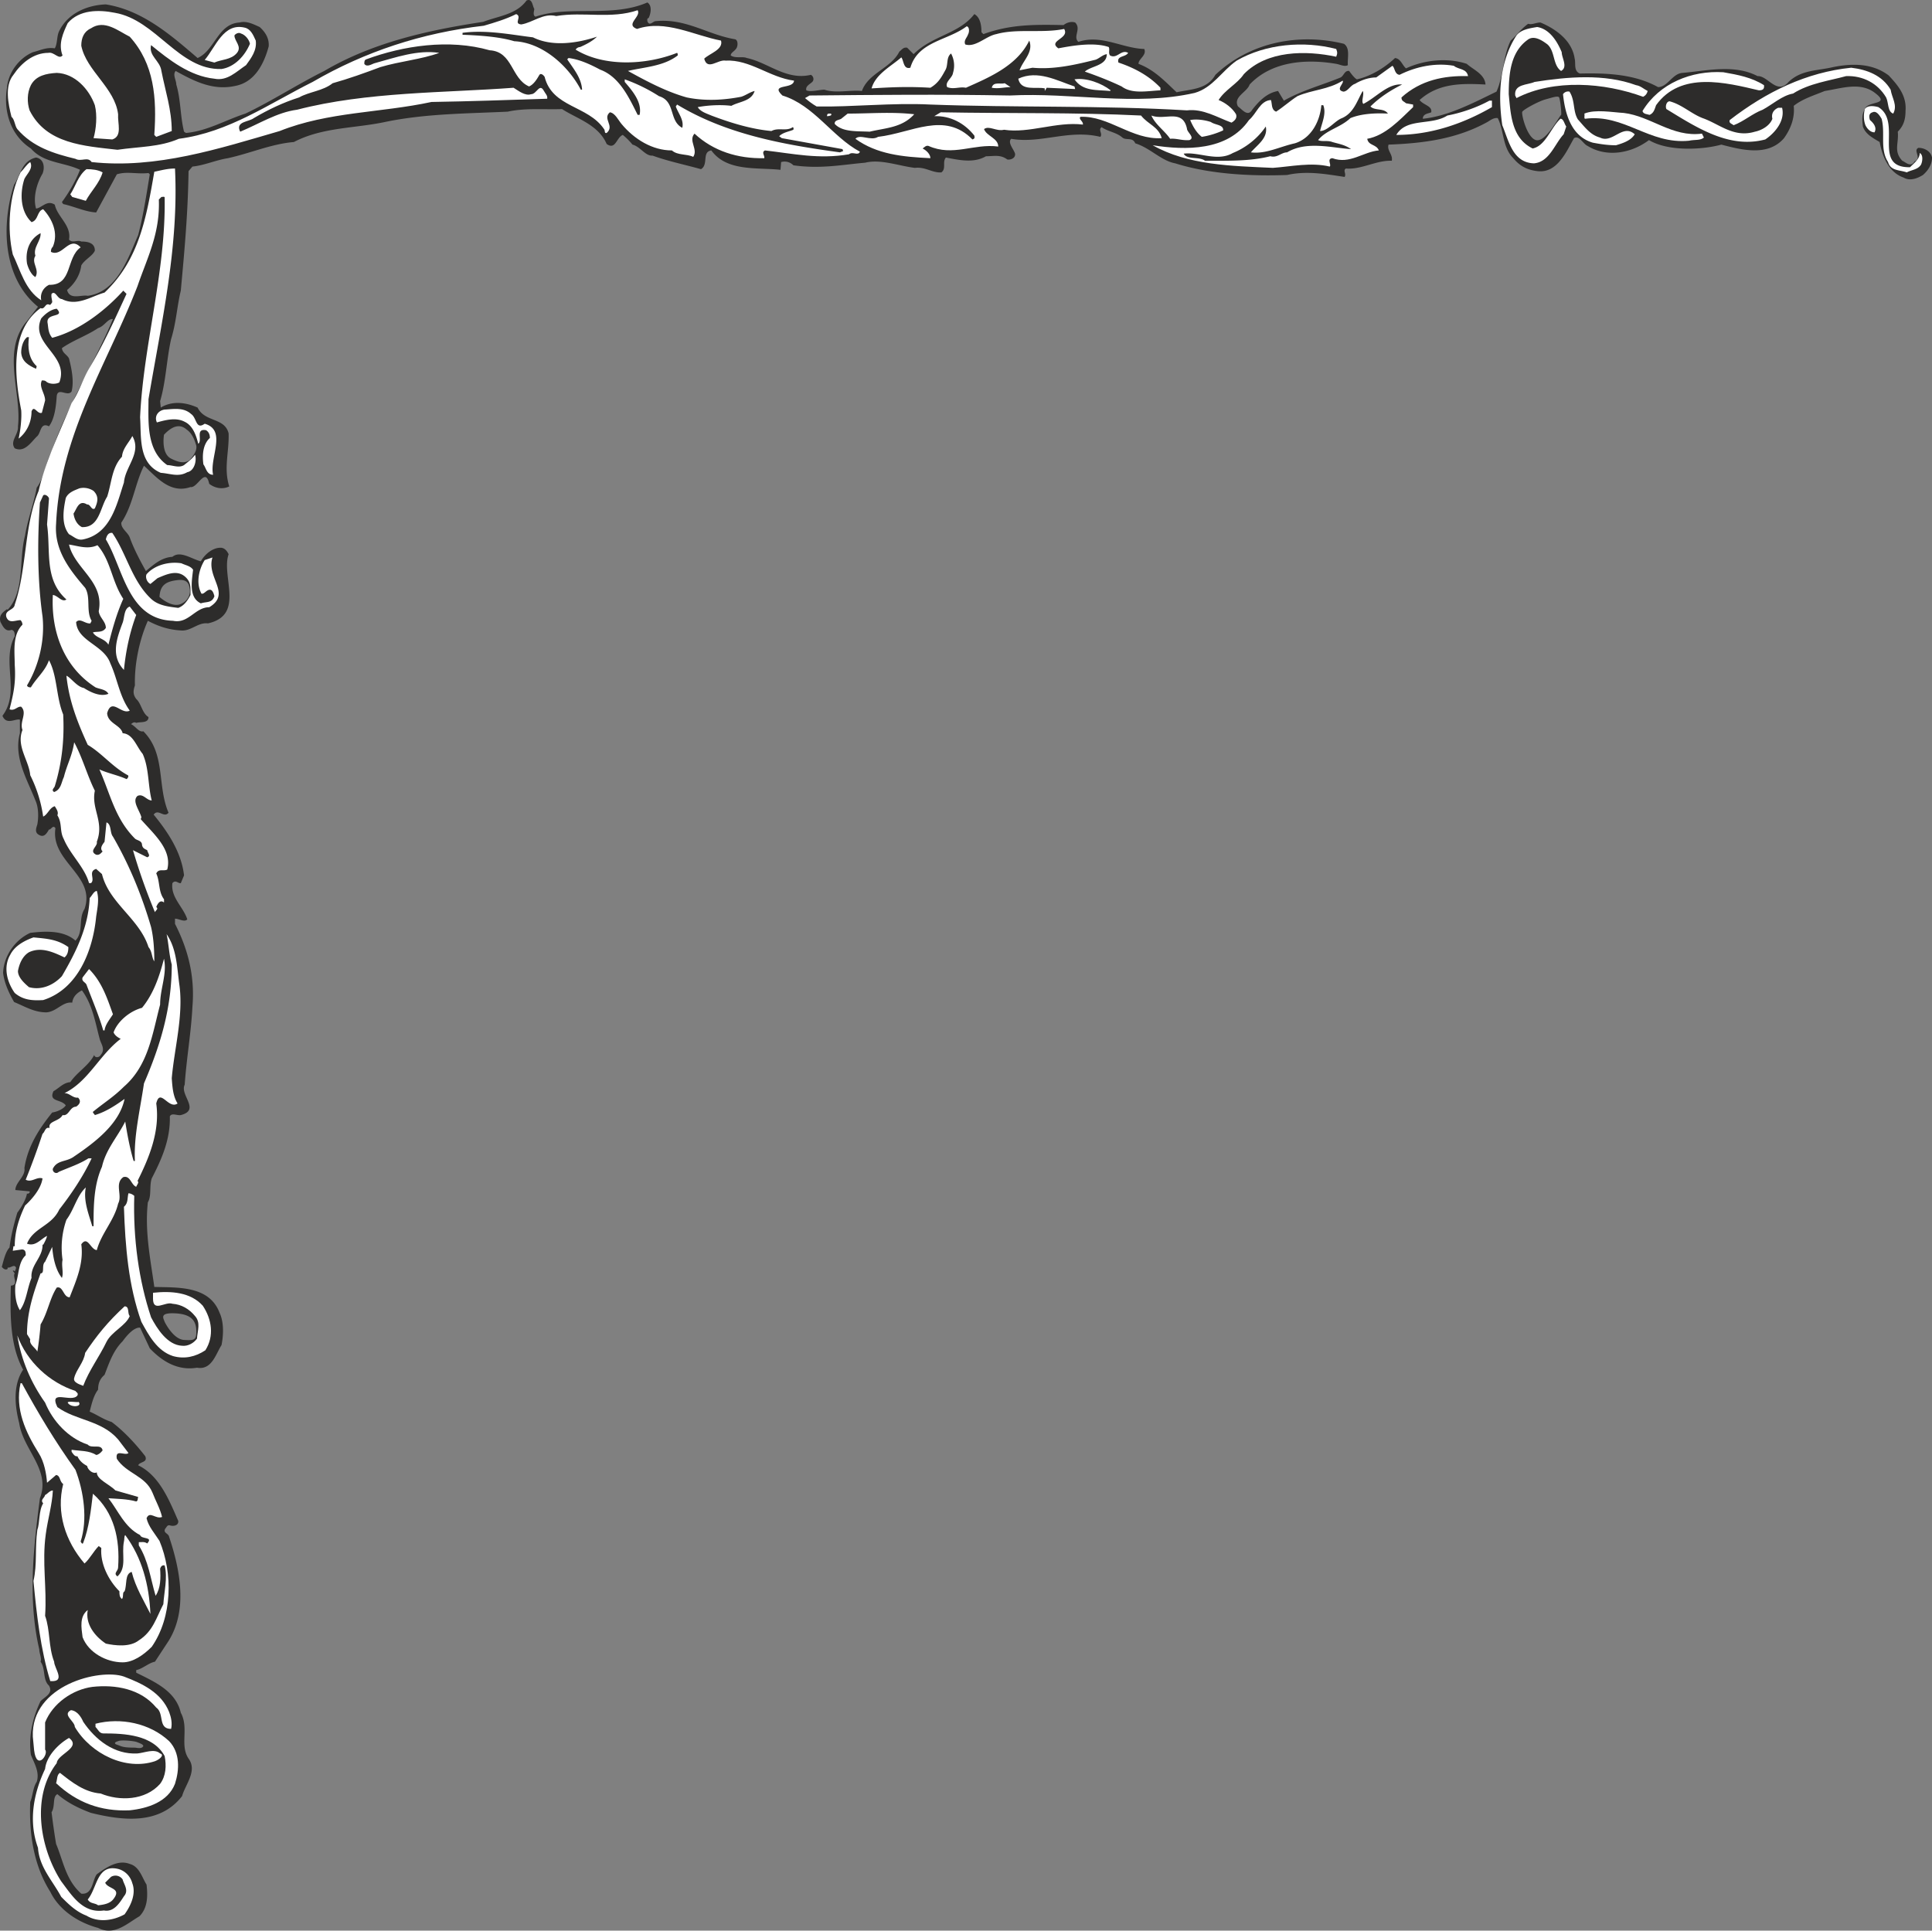 <svg xmlns="http://www.w3.org/2000/svg" width="287.02" height="286.852" viewBox="0 0 215.265 215.139"><rect x="0" y="0" width="215.265" height="215.139" fill="#808080" stroke="none"/><path d="M195.686 523.977c-1.872-2.952-2.376-6.552-2.232-10.008.288-.648.288-1.584.72-2.232.36-1.08-.288-2.088-.648-3.024-.288-2.088.216-4.176 1.08-5.976.504-.504 1.44-.864.936-1.728-.72-.648-.36-1.872-.936-2.664.144-.36-.144-.936-.144-1.368-1.296-5.544-.648-11.376.072-16.848 1.224-3.168-1.872-5.4-2.304-8.352-.504-1.944-.72-4.248.432-5.976-1.512-2.736-1.44-6.264-1.368-9.36.936-.072.144-1.008.432-1.368l-.216-.288c.144-.072.144 0 .216.072.072-.144.144-.288.144-.432-.216-.432-.576.072-.936 0v.144c-.288.216-.576-.144-.648-.216.216-.792.432-1.728.864-2.16.144-1.296.504-2.664.864-3.888.504-.648 1.008-1.584 1.08-2.16l.072.072c.144-.072.288-.144.216-.288l-1.584-.144c0-.864 1.152-1.512 1.008-2.448.36-2.376 1.584-4.32 3.096-6.192.504-.072 1.224-.36 1.512-.792-.504-.72-1.944-.36-1.368-1.584.648-.36 1.08-.936 1.872-1.008.792-1.152 2.016-1.8 2.664-3.024.072.36.576.288.72 0 .504-.576.144-1.08-.072-1.656-.504-1.8-.792-3.888-2.016-5.544-.576.288-1.008.72-1.08 1.368-1.08-.144-1.728 1.008-2.88 1.08-1.368 0-2.376-.648-3.6-1.152-.576-1.008-1.08-2.088-1.224-3.24.072-1.872 1.296-3.672 3.024-4.464 1.728-.216 3.744-.288 5.04.864.936-1.008.288-2.376 1.008-3.528 1.296-3.744-3.816-5.256-3.24-9-.288-.432-.504.216-.72.144-.288.504-.576.936-1.152.576-.504-.288-.216-.864-.144-1.152.144-.792.144-1.872-.216-2.664-.936-2.376-2.448-4.824-1.728-7.488v-1.512c-.504-.144-1.512.648-1.944-.432 2.016-2.664-.144-6.048 1.368-8.856 0-.288 0-.648-.36-.72-.72.288-1.008-.504-1.224-.864-.216-.72.216-1.08.72-1.44l.072.072c1.944-2.088 1.224-5.616 1.944-8.28.288-1.8 1.008-3.672 1.296-5.328.864-1.152 1.008-2.808 1.656-4.032 1.8-5.184 4.752-9.792 6.84-14.76-.576-.072-.936.792-1.656 1.008-1.296.864-2.808 1.368-4.032 2.232.072.576.576.72.792 1.152.288 1.152.576 2.52.288 3.672-.432.648-1.512-.504-1.656.504-.072 1.08-.216 2.52-.864 3.384-1.008-.504-.864.792-1.368 1.152-.648.648-1.368 1.8-2.448 1.296-.576-.792.432-1.512.36-2.448.432-3.744-1.872-8.424 1.008-11.736l1.224-1.584c-3.96-3.24-4.104-9.144-2.664-13.608.72-1.08.864-2.664 2.448-3.024.864.144 1.008 1.08.72 1.8-.648 1.08-1.08 2.664-.72 3.888.648-.072 1.224-1.008 2.088-.432.288 1.368 1.872 2.304 1.584 3.888.36.432.936 0 1.368.216.72 0 1.512.144 1.512 1.008-.216.576-1.152 1.008-1.512 1.656-.144 1.08-.72 2.016-1.584 2.736.288 1.152 1.584.504 2.304.648 3.24-.432 4.464-4.104 5.616-6.768.576-2.16.936-4.608 1.296-6.768l-.144-.144c-1.368.144-2.376-.216-3.528.144l-2.304 4.248c-1.224-.072-2.376-.648-3.672-.936l-.144-.216c.792-1.08 1.512-2.304 2.016-3.6-1.8-.864-4.032-.72-5.472-2.376-2.232-1.44-3.096-4.104-2.664-6.768.144-1.728 1.368-3.312 2.88-3.96.864-.216 1.512-.576 2.448-.432.288-.504.216-1.224.432-1.8.936-2.088 3.168-3.024 5.256-3.096 4.032.648 7.128 3.312 10.224 5.976 1.944-.864 2.232-3.816 4.68-3.96.792-.216 1.584.216 2.232.504.648.576 1.08 1.296 1.008 2.16-.504 1.872-1.512 3.96-3.672 4.392-2.52.576-4.608-.504-6.696-1.656-.36.432.072 1.008.072 1.512.504 1.656.432 3.528.864 5.256l.216.144c2.376-.216 4.392-1.44 6.624-2.16 2.88-1.368 5.76-3.24 8.784-4.752 5.4-3.168 11.52-4.536 17.712-5.472 1.656-.648 3.672-.792 4.824-2.376.648-.288.648.576.864.936 0 .216-.216.72.144.864 3.744-1.296 8.496.144 12.456-1.584.576.36.36 1.296.144 1.728-.216.072-.144.216-.144.36.216.576.576.072.864 0 3.456-.36 5.832 1.512 8.928 2.016.36.144.288.864.072 1.08-.216.288-.576.432-.576.72.504.36 1.296.072 1.8.288 2.376.504 4.392 2.52 7.128 1.872.288.144.36.504.216.72-.216.288-.864.504-.72 1.008.504.216 1.44-.072 2.016-.072 1.296.432 2.88 0 4.176.144.72-2.016 3.24-2.52 4.176-4.392.288-.216.432-.504.864-.432l.72.72c2.088-2.088 5.04-2.232 6.768-4.464.648.36.792 1.224.792 2.016l.216.216c2.952-1.08 5.616-1.08 8.928-1.008.36-.288.864-.432 1.296-.288.72.72-.288 1.584.36 2.16 2.52-.864 4.896.72 7.344.792.288.72-.648 1.08-.648 1.656 1.728.648 2.88 1.872 4.248 3.168 1.584-.36 3.384-.288 4.32-1.944 3.888-3.672 9.36-4.68 14.328-3.456.72.504.36 1.584.432 2.376-.36.216-.864-.072-1.296-.144-3.384-.576-7.2-.288-9.648 2.304-.288.864-1.872 1.368-1.296 2.448.432.288 1.08 1.224 1.584.36.792-1.008 1.656-1.872 2.88-2.088l.648 1.08c2.016-1.152 4.248-1.728 6.336-2.592.36-.216.432-.792.936-.72.216.288.576.792.864.936 1.584-.36 3.096-1.296 4.248-2.376.648.072.792.792 1.224 1.152 2.016-.936 4.608-1.224 6.768-.504.72.648 2.016 1.152 2.088 2.304-2.736-.144-5.256-.144-7.344 1.728.432.576 1.44.648 1.296 1.368-.288.144-.936.144-.936.72 2.808-.288 5.544-1.728 8.208-3.024.792-1.728.72-3.96 1.584-5.688.72-.648 1.152-1.296 1.944-1.872.432.144.864-.144 1.368-.144 1.728.72 3.528 2.016 3.816 4.032.144.504-.144 1.368.576 1.656 3.024-.072 6.12.072 8.712 1.512 1.08 0 1.584-1.512 2.736-1.584 2.592-.216 5.76-1.008 8.352.36 1.152-.072 2.16 2.16 3.456.648 1.44-1.368 3.168-1.224 4.968-1.656 2.16-.432 4.392-.432 6.192.936 1.008 1.08 2.016 2.232 1.872 3.96 0 .936-.216 1.656-.864 2.304.144 1.296-.504 2.16.504 3.24.36.144.936.792 1.368.072.864-.36-.216-1.224.432-1.512.648 0 1.368.36 1.512 1.08 0 .792-.432 1.44-1.008 1.944-.576.36-1.44.72-2.16.288-1.656-.576-2.376-2.376-2.664-3.96-.72-.432-1.584-.864-1.872-1.728-.072-.72-.144-1.296.216-1.944.288-.936 2.88-.432 1.224-1.728-1.656-1.368-3.816-.576-5.688-.288-1.224.504-2.448.864-3.456 1.656.144 1.368-.36 2.592-1.08 3.6-1.8 2.088-4.752 1.296-6.984.72-2.088.576-5.904.792-8.064-.504-2.016 1.512-4.752 1.944-6.84.648-.504-.216-.936-1.224-1.512-.864-.864 1.512-1.872 3.96-4.104 3.672-1.152-.144-1.944-.576-2.664-1.44-1.224-1.224-1.008-3.024-1.728-4.464-.432-.072-.792.216-1.152.432-3.384 1.872-7.056 2.376-11.016 2.52-.216.648.504 1.08.36 1.8-1.728-.072-3.384 1.008-5.112.864-.36.216.072.576-.144.936-1.944-.288-4.176-.72-6.408-.216-3.96.144-8.568-.072-12.456-1.296-1.584-.288-2.808-1.728-4.464-2.232-.288-.72-1.008-.288-1.44-.648-.648-.576-1.584-.648-2.304-1.152-.432.288.144.72-.144 1.08-3.528-.864-6.624.792-9.936.216-.432.432.288 1.152.432 1.656.072.504-.504.72-.864.648-.792-.576-1.44-.36-2.376-.36-1.368.792-2.952.432-4.464.144-.432.504.072 1.224-.504 1.656-1.008.072-1.8-.648-2.952-.504-1.8-.216-3.816-1.008-5.544-.576-2.52.216-4.968.72-7.992.288-.36-.36-.864-.504-1.368-.36l-.072.864c-2.664-.288-5.976.216-7.704-2.16-1.08.144-.288 1.584-1.152 2.088-1.8-.504-3.6-.864-5.4-1.512-.792.072-1.368-1.008-2.232-1.224a7.637 7.637 0 0 0-1.08-1.08c-.72.288-.792 1.728-1.8 1.008-.936-2.16-3.312-2.808-4.968-3.888-1.872.072-4.104-.144-6.048.288-4.536.216-9.216.216-13.68 1.152-3.384.72-6.984.576-10.152 2.232-2.52.216-4.752 1.224-7.344 1.8-1.368.216-2.592.792-3.96.936l-.432.504c-.072 4.68-.432 8.64-.864 13.32-.432 1.8-.504 3.528-1.08 5.4-.504 2.232-.576 4.752-1.224 6.912l.072.72c1.296-.792 2.808-.576 4.104 0 .792 1.656 3.024 1.08 3.456 2.88.072 2.016-.576 3.888.072 5.904-.72.36-1.584.216-2.232-.288-.432-1.944-1.296.504-2.088.36-2.304.792-3.816-1.152-5.184-2.376-1.008 2.016-1.224 4.392-2.52 6.336-.072.648.72 1.08.936 1.656.432 1.224 1.152 2.592 1.8 3.744.864-.72 1.728-1.512 2.952-1.584.864-.72 2.088.216 3.168.504.432-.792 1.368-1.584 2.304-1.512.432.072.648.432.792.72-.864 2.448 1.872 6.768-2.304 7.704-1.08-.144-1.872.864-2.952.792-1.368-.072-2.52-.432-3.744-1.08-.936 2.088-1.512 4.824-1.44 7.2-.216.648-.216 1.008.144 1.512.576.504.648 1.584 1.368 2.016 0 .72-.936.504-1.368.648-.216-.144-.432 0-.576.144.504.216.864.936 1.368.792 2.52 2.52 1.512 6.048 2.808 9.072-.504.648-1.152-.504-1.656.216 1.656 2.016 3.096 4.248 3.384 6.768l-.36.864c-.288.072-.576-.432-.936 0-.216 1.584 1.224 2.664 1.656 4.032-.288.36-.936-.072-1.368-.072v.576c1.44 2.808 2.232 5.832 1.944 9.216-.144 2.88-.648 5.688-.864 8.712-.576 1.152 1.8 2.808-.432 3.384-.432.072-1.008-.288-1.224.144.072 2.592-.936 4.824-2.016 6.912-.288.864 0 1.944-.432 2.664-.36 3.24.288 6.336.72 9.432 2.664.072 6.12-.144 7.272 2.88.504 1.08.432 2.52.216 3.6-.648 1.008-1.08 2.808-2.736 2.52-2.16.36-3.888-.72-5.256-2.16l-1.08-2.304c-.72-.072-1.584 1.008-1.944 1.512-1.08 1.08-1.512 2.448-2.016 3.744-.504.432-.72.936-.72 1.656-.504.648-.72 1.584-.936 2.448.864.36 1.512.864 2.448 1.152 1.44 1.08 2.736 2.52 3.744 3.816.288.72-.576.576-.792 1.008 2.376 1.152 3.456 3.888 4.464 6.192.072.504-.504.648-.936.504-.288-.072-.36.216-.504.36-.288.504.36.504.432.936 1.224 3.672 2.088 8.136-.072 11.592l-1.512 2.304c-.72.144-1.368.792-2.088.936v.288c2.016 1.008 4.392 2.016 4.968 4.464.936 1.728-.144 3.6.864 5.112 1.008 1.368-.36 2.88-.72 4.176-2.52 3.24-6.624 2.736-10.152 1.872-1.368-.504-2.664-1.152-3.744-2.088-.576.288-.216 1.368-.648 2.016a83.08 83.08 0 0 0 .504 3.528c.792 1.872 1.08 4.032 2.808 5.544 1.296.144 1.224-1.512 1.728-2.16 1.08-.792 2.376-1.656 3.672-1.152 1.08.288 1.368 1.512 1.872 2.304.144 1.224.144 2.592-.792 3.528-1.368.792-2.808 2.232-4.608 1.296-2.16-.576-4.32-1.944-5.328-4.032zm10.944-19.008s-5.184-.432-5.688-.144c-.72.36-1.728-1.368-1.656-2.016.144-.576 4.608-1.44 6.696.144 2.016 1.584 2.016 2.592 2.016 2.592s-1.296-.576-1.368-.576zm-1.512 2.952c.144 0 .648.144.864-.072.216-.216-.144-.36-.72-.576-.576-.144-1.8-.216-2.016-.072-.288.072-.504.216-.216.36.648.216.648.36 2.088.36zm-7.2 2.592s1.224-1.944 1.728-2.016c.432-.072 2.88 2.016 4.968 2.016 2.088-.072 3.312-.576 3.384-.576 0 0 .144 1.44-.72 2.016-.864.576-3.96 2.16-9.36-1.44zm.504-4.968c0-.648-1.44-1.368-.432-1.872.72.072 1.152.792 1.368 1.296 1.368 2.016 3.456 3.672 6.048 3.6.792-.144 1.872-.648 2.52-.072.504.144 0 .648-.576.864-3.24 1.08-7.128-.792-8.928-3.816zm-2.016 1.728s.072-2.088.432-2.52c.288-.288.432 1.296.72 1.584.288.216-.72.432-1.152.936zm.864-10.224c-.288-1.08-.144-1.728-.144-2.736-.864-1.008-.288-2.88-.648-3.96-.072-.216.288-.144.36-.36-1.008-2.016-.072-3.96-.216-6.12.504.72.792 1.728 1.368 2.376.72.72 1.368 1.656 1.512 2.736.36.36.792-.072 1.008-.432.216-.144.288-.576.648-.504.576 1.656 2.016 3.024 2.376 4.968.36.432.648 0 .936-.216.576-.288.504-.936.864-1.152.792.792 1.368 2.016 1.152 3.312-.288.432-.792.144-1.08.576-.792.576-1.8.576-2.808.216-1.296-.864-1.44-2.592-1.296-4.104-.936-.504-1.728.864-2.52 1.224.072.36.144 1.152-.144 1.512.072 2.016 1.368 3.672 3.096 4.752-1.224.36-2.592.072-3.672.72-.936-.576-.288-2.088-.792-2.808zm11.16-36.576s.936 1.944 2.16 2.016c1.152.072 1.368 0 1.368-.936 0-1.008-.36-1.872-2.16-2.016-2.016-.144-1.512.504-1.368.936zm-12.744 4.752a18.164 18.164 0 0 1 1.44-6.624c.648.432 1.368.864 2.016.72.72-.576-.072-1.512.432-2.232.504-.432.144-1.296.792-1.656l.288-1.656c.432.072.72.288 1.152.576 1.008-1.08.432-2.736 1.584-3.816.36 1.224.216 2.736.432 4.032l.72 3.456c-3.024 2.304-5.328 5.4-6.552 8.928-.864-.36-1.8-1.008-2.304-1.728zm8.208-39.24c-.648-2.016-1.512-4.032-2.808-5.904.864-1.728.936-3.888 1.44-5.832.792.288.72 1.224 1.44 1.656 1.944 2.304 3.96 5.184 2.664 8.064-.648 1.08-1.512 1.8-2.736 2.016zm-6.768-5.04s.144.936-1.152 1.584c-.648.216-1.728.576-2.232-.144-.504-.648-.432-1.44.36-1.872.792-.576 1.08-.72 2.016-.36 1.008.36 1.008.792 1.008.792zm11.232-59.328s-.36 2.088.792 2.664c.864.432 1.512.576 2.088.144.504-.576.792-1.08.72-1.584-.144-.504-.432-1.368-1.08-1.8-.576-.504-1.368-.648-2.52.576zm-.504 18.072s1.152 1.08 2.16.864c1.008-.288 1.296-1.152 1.224-1.656-.072-.504-.144-1.224-1.368-1.08-1.224.144-1.944.504-2.016 1.872zm-9.648-12.384c1.152-6.048 3.816-11.448 6.408-16.92.288-1.512 1.584-2.664 1.8-4.248l1.008-2.664c-.504 6.048-2.016 11.448-2.088 17.208-.648 1.152-1.8 1.656-1.944 3.096-.36 0-.36.504-.36.792-.576.936-.648 1.944-1.152 2.88-1.08-.576-2.592-.936-3.672-.144zm6.624-38.52c.216-3.096-1.08-5.832-3.24-7.848-.432-1.08-1.656-2.016-.864-3.24.216-.504.648-.576 1.152-.648 1.008.216 2.016.648 2.736 1.296 2.016 2.088 2.16 5.256 2.592 8.064-.576.504.648 2.808-1.224 2.448-.432-.432-.72.36-1.152-.072zm-10.224-3.744c.144-.936.288-1.656.936-2.304.936-.792 2.088.144 3.024.36 1.368.576 1.44 2.16 1.944 3.384-.144.72-.216 1.512-.72 2.16-2.016-.648-4.392-1.368-5.184-3.6zm33.552-1.224c2.736-1.224 5.472-1.872 8.136-2.808 2.952-.288 5.76-1.584 8.928-1.224 1.008.216 1.8 1.296 2.016 2.376-2.88.648-6.408 0-9.432.864-1.368-.432-2.664.504-3.888.072-1.656.504-3.24.432-4.968.864zm159.192 2.376s-.36 1.512-1.584 1.512c-1.152 0-1.152-.072-1.152-.072s2.232-1.512 2.736-1.44zm-1.728-2.016s-2.664 2.232-3.24 2.232c-.504 0-3.96-1.944-4.176-2.016-.144-.144 2.376-2.376 7.416-.216zm-7.128 3.528s-2.808-.864-3.168-1.152c-.288-.36.216-.792.36-.792s2.16 1.8 2.808 1.944zm-7.416-.072s-1.008.864-1.872.576c-.864-.216-1.512-.72-1.584-1.008-.072-.216 2.088-.36 3.456.432zm1.584-2.016s-4.968-.648-5.688-.072c-.288.288-.792-1.872-.792-2.088 0-.288 5.688.432 6.408 1.08.792.648.216 1.08.072 1.08zm-9.36-4.248s-2.808.504-3.312.936c-.432.36-.72-1.656.576-3.24 1.08-1.368 1.728 0 2.016.144.288.216.936 1.728.72 2.16zm.72 4.608c.072-.072-.072-1.584-.216-1.944-.144-.216-.72 0-1.512.216s-2.376 1.08-2.592 1.368c-.144.216.504 2.88 1.512 3.168 1.08.288 2.52-2.52 2.808-2.808z" style="fill:#2d2c2b" transform="translate(-190.085 -313.175)"/><path d="M196.91 524.553c-1.008-1.872-2.448-3.312-2.592-5.472-1.08-2.952-.504-6.048.792-8.784.144-1.44 1.512-2.808 2.664-3.456 1.44 1.08-1.296 1.8-1.368 2.808-2.88 3.744-1.872 9.504.504 13.176 1.152 1.512 2.376 3.6 4.752 3.24 1.08.216 1.728-.792 2.232-1.584.576-.648 0-1.296-.144-1.872a.963.963 0 0 0-1.296-.288l-.648.648c.288.72 1.872.576.936 1.8-.36.504-1.008.648-1.728.72-.36-.288-.864-.144-1.152-.648 1.08-1.296 1.008-4.032 3.456-3.384.72.216 1.296.792 1.512 1.584.432 1.152-.144 2.448-.864 3.456-1.296.72-2.952.936-4.248.144-1.152-.432-2.016-1.296-2.808-2.088z" style="fill:#fff" transform="translate(-190.085 -313.175)"/><path d="M196.334 511.88c.144-.431.072-.935.432-1.151 1.368 1.08 2.736 2.16 4.536 2.304 2.088.864 4.968.792 6.624-1.08.648-.864.72-2.016.504-3.096-1.296-2.376-4.464-2.52-6.84-2.52-.432 0-.576-.432-.864-.72v-.36c2.808-.72 6.048-.072 8.208 1.944 1.224 1.296 1.152 3.168.648 4.752-.792 2.016-3.024 2.736-5.04 2.952-3.24.144-5.904-.864-8.208-3.024z" style="fill:#fff" transform="translate(-190.085 -313.175)"/><path d="M193.742 506.697c-.216-5.76 7.488-7.632 10.152-6.696 2.088.792 4.176 1.8 5.04 3.96.216.576.36 1.224.216 1.872-1.512 0-.72-1.728-1.656-2.376-1.728-2.088-4.536-2.592-7.128-2.304-2.16.288-4.392 1.8-5.256 3.96v3.024c.432.504-.936 2.448-1.224.072zm1.944-6.192c-1.08-3.528-1.512-7.344-1.872-11.16.432-1.872.144-3.672.432-5.688.288-.792.144-2.16.648-2.952-.36-.432.144-.576.216-.936.216-.072.504-.504.864-.504-.072 1.584-.576 3.24-.792 4.896-.432 3.168.144 5.904-.072 9.072.576 1.584.36 3.456 1.008 5.112 0 .72 1.368 2.304-.432 2.16z" style="fill:#fff" transform="translate(-190.085 -313.175)"/><path d="M199.286 495.609c-.144-1.08-.36-2.304.576-3.024-.288 1.512.72 2.88 2.016 3.744 1.008.216 2.664.432 3.672-.36 1.584-1.008 1.944-2.52 2.736-4.032.072-1.296.504-2.952.144-4.32-.288-.072-.432.144-.504.36.072 1.008.072 2.16-.504 3.024-.576-1.944-.792-3.888-1.872-5.616v-.36c.36 0 .648-.072.936.144.72-.792-.648-.432-.792-.936-1.728-.864-2.448-2.736-3.528-4.104.936.072 2.088.072 3.096.36.216-.072.144-.288.216-.504l-2.52-.72c-.72-.72-2.088-1.224-2.088-2.016-.432.216-1.008-.288-1.08-.72-.432-.216-.864-.576-1.08-1.08-.288.072-.504-.288-.648-.504v-.216c.936.144 1.944.072 2.736.576.216 0 .504-.216.72-.504-.144-.792-1.224-.144-1.656-.648-2.16-.72-3.888-2.592-4.752-4.68-1.584-2.232-2.664-4.752-3.096-7.488 1.08 2.952 3.6 5.256 6.48 6.192.072.144.36.216.216.504-.648.864-3.24-.792-2.232 1.296 2.088 1.512 4.896 1.44 6.768 3.6l1.152 1.512c-.36.36-1.512-.504-1.296.648 1.08 1.656 3.168 1.872 3.96 3.744.36.936.864 1.8 1.08 2.736-.72.288-1.368-.72-1.728.144.216.936.936 1.728 1.44 2.52 1.512 3.6 1.44 8.496-.864 11.808-.936.936-2.088 1.728-3.24 1.728-1.8 0-3.816-1.08-4.464-2.808z" style="fill:#fff" transform="translate(-190.085 -313.175)"/><path d="M204.758 488.337c-.792.216-.504 1.44-.792 2.16-.288.144-.072.576-.288.864-.288-.216-.288-.504-.288-.864-1.224-1.224-2.16-3.096-2.016-4.824l-.288-.216c-.576.576-1.008 1.44-1.584 1.944-2.16-2.52-3.168-5.688-2.376-8.856-.432-.288-.288-.936-.792-1.008l-1.008.864c-.072-.936-.288-2.304-.936-3.312-1.44-2.304-2.664-4.896-2.016-7.776h.144c1.8 3.312 3.744 6.552 5.976 9.648.936 2.448 1.368 5.544.576 7.992.072.144.216.36.288.144.648-1.656.864-3.672 1.08-5.472 2.376 2.088 3.024 5.04 2.808 8.208 0 .432-.576.648-.072 1.008 1.08-1.008.432-2.448.72-3.888.072-.216 0-.576.144-.72 1.872 2.52 2.664 5.544 2.808 8.784-.72-1.44-1.656-2.952-2.088-4.68zm-7.128-18.864c0-.216 1.008 0 1.224-.072.432.576-.936.648-1.224.072zm.72-2.736c.216-.936 1.08-1.728 1.224-2.808 1.296-1.944 2.52-3.456 4.392-5.184.576 0 .288.792.576 1.08-.432 1.08-2.016 1.728-2.592 2.88-.792 1.656-1.944 3.168-2.592 4.896-.36-.144-1.152-.36-1.008-.864zm7.488-6.264c-1.44-4.032-1.8-8.352-1.944-12.816.504-.432.36-1.008.504-1.512.216 0 .504.144.648.288-.144 4.752.504 9.432 1.872 13.536.648 1.224 1.8 3.096 3.456 3.168.648.072 1.296-.288 1.656-.792.072-.936.432-1.8-.216-2.52-.648-.792-1.512-1.296-2.52-1.368-.792-.288-2.16 1.008-2.16-.576v-.648c2.016-.216 4.176-.072 5.544 1.44 1.008 1.512 1.296 3.384.288 4.968-1.08.72-2.304 1.008-3.6.648-1.8-.576-2.736-2.376-3.528-3.816z" style="fill:#fff" transform="translate(-190.085 -313.175)"/><path d="m193.454 462.417-.36-.576c0-2.448.72-4.608 1.512-6.768.504 0 .072-.936.504-1.296l.792-1.656c.072.936.288 2.448 1.08 3.456.216-.576-.072-1.296.072-2.016a9.402 9.402 0 0 1 .432-4.464c.864-1.152 1.152-2.664 2.16-3.6-.288 1.44.288 2.88.72 4.32h.144c0-2.16 0-4.536.936-6.624.432-1.944 1.728-3.312 2.592-5.04.216 1.368.504 2.952.936 4.392h.144c-.144-2.736.576-5.688 1.008-8.64 1.8-4.176 3.096-8.352 3.096-13.248-.288-1.008-.36-2.448-.576-3.384 1.152 1.656 1.152 3.744 1.44 5.76.432 3.384-.576 6.984-.864 10.296.072 1.008.144 2.016.648 2.808-1.008.72-1.944-1.8-2.376 0 .432 3.096-.792 6.048-2.088 8.64.216.144-.072.432-.144.648-.576-.216-.648-1.296-1.44-1.08-1.008.72-.072 2.016-.576 2.952-.432 1.872-1.872 3.312-2.376 5.184-.72-.072-1.008-1.656-1.728-.648.288 2.16-.576 4.032-1.296 5.904-.72 0-.72-1.296-1.44-1.08-.792 1.224-1.008 2.808-1.8 4.104-.072.936-.216 2.16-.36 3.024-.216-.432-.936-.792-.792-1.368z" style="fill:#fff" transform="translate(-190.085 -313.175)"/><path d="M191.798 456.369c.432-1.152.288-2.52 1.152-3.312 0-.288 0-.648-.432-.648l-1.008.144.072-.504h.144c0-1.584.432-3.024 1.152-4.536.864-.792 1.8-1.944 1.944-3.024-.648-.216-1.224.504-1.872.144a84.347 84.347 0 0 0 1.872-5.112c.288-.216.288-.792.792-.648-.216-.792 1.08-.72 1.44-1.44.72.144.792-.936 1.512-.936.432-.288.576-.648.216-1.008-.576.072-.936-.504-1.512-.504 2.664-1.296 3.888-4.248 6.264-6.048-.288-.144-.648-.36-.792-.72.432-1.224 1.8-2.376 3.168-2.736 1.296-1.584 1.944-3.528 2.448-5.472.36 1.728-.432 3.312-.432 5.112-.864 3.24-1.296 6.768-4.032 9.144-1.152 1.152-2.232 1.8-3.456 2.808 0 .144.144.216.216.36 1.224-.36 2.304-1.08 3.312-1.8-.576 2.736-3.168 4.752-5.616 6.408-.864.648-1.872.36-2.376 1.368-.072.36.36.648.648.36 1.152-.504 2.304-.864 3.312-1.512h.36c-.936 2.016-2.304 4.032-3.6 5.688-.864 1.872-2.88 2.016-3.6 3.816.936.36 1.512-.504 2.232-.864-.072.36-.288.72-.432 1.008l-.072-.072c.072 1.44-1.368 2.304-1.224 3.744-.504 1.224-.576 2.664-1.296 3.6-.504-.792-.576-1.944-.504-2.808zM201.59 428c-.504-1.727-1.224-3.383-1.872-5.111-.144-.288-.576-.36-.432-.792l.72-.936c1.44 1.44 2.016 3.24 2.664 5.04-.36.576-.864 1.152-.936 1.8zm-9.864-4.175c-.864-1.224-1.296-2.88-.504-4.248.504-1.008 1.584-1.584 2.592-1.944 1.512.144 2.664.216 3.888 1.08 0 .432-.072.864-.432 1.152-1.224-.576-2.592-1.224-3.96-.576-.72.432-1.08 1.296-1.224 2.088 0 .72.72 1.368 1.224 1.8 1.296.36 2.664-.144 3.672-1.224 1.512-2.592 2.952-5.4 3.096-8.712.288-.288.432-.72.792-.792.288.936.072 1.872-.072 2.88-.36 3.744-2.016 8.064-5.904 9.288-1.224.072-2.232 0-3.168-.792z" style="fill:#fff" transform="translate(-190.085 -313.175)"/><path d="M206.63 418.713c-1.008-3.168-4.392-4.896-5.184-8.136l-.648-.576c-.936.288-.072 1.152-.576 1.584h-.216c-.504-1.8-2.088-3.168-2.808-4.896-.504-.936-.144-1.728-.72-2.664.144-.36-.072-.648-.288-1.008-.576.144-.792.936-1.296 1.152a14.924 14.924 0 0 0-1.44-4.608c-.144-1.656-1.584-3.24-.864-5.04-.36-.936.576-1.872-.144-2.592-.432-.072-.72.504-1.296.288.432-1.728.72-2.952.576-4.968 0-1.44-.288-3.312.864-4.464a.778.778 0 0 0-.216-.504c-.576 0-1.296.432-1.584-.36-.216-.792.864-.72.936-1.368 1.368-3.96 1.008-8.712 2.664-12.672.792-3.456 2.376-6.552 3.672-9.792.864-1.224 1.224-2.664 2.016-3.96 1.584-2.664 2.808-5.4 4.104-8.208l-.36-.36c-2.016 2.232-4.896 4.464-7.92 5.256-.432-.504-.432-1.08-.504-1.584-.288-1.296 2.016-.576 1.008-1.656-.648.072-1.296.576-1.728 1.08-1.296 2.88 3.168 4.104 2.016 7.128-.36.216-1.08.216-1.44-.072-.144-.144-.288-.144-.504-.144-.36.72.36 1.44.36 2.232l-.36 1.368c-.504.216-.864-.936-1.152-.144 0 1.152-.504 2.304-1.44 3.024.216-.936.36-2.304.288-3.168-.72-3.744-1.296-8.856 2.16-11.376.504.216.504-.648 1.008-.36.144 0 .216-.216.288-.288 0-.288-.144-.576-.072-.936.432-.432.648.576 1.152.576 1.656.864 3.24-.288 4.752-.72 3.888-3.672 4.68-8.496 5.544-13.464.72-.144 1.44-.36 2.304-.36.432 8.784-1.512 17.136-2.952 25.704 0 2.448-.288 5.688 2.088 7.344.576 0 1.296.36 1.872 0 .432-.36.864-.648 1.224-1.152.216.648-.072 1.8-.864 1.944-1.008.576-1.872.144-2.952.072-2.52-1.08-2.16-3.96-2.304-6.192.36-8.064 2.88-16.2 2.736-24.48 0-.144-.216-.072-.36-.072l-.288.288c.144 3.816-1.296 6.48-2.376 9.648-3.384 8.712-8.64 16.56-9.072 26.496-.216 2.88 1.44 5.04 3.24 7.128.648 1.08.072 2.592.72 3.672l-.144.288c-.576.072-1.152-.648-1.584-.144.144 2.16 3.096 2.52 3.816 4.608.792 1.728 1.008 3.672 2.16 5.256-.936.504-2.016-1.512-2.52.288.072 1.152 1.512 1.296 1.728 2.232 1.152.072 1.512 1.44 2.232 2.304.72 1.584.576 3.528 1.008 5.184-.576 0-.936-.792-1.584-.504-.648.576.216 1.584.432 2.376l-.072.216c1.44 1.656 3.528 3.384 2.952 5.616-.432.216-.936-.144-1.224.432.432.936.216 2.016.864 2.88v.36c-.432-.36-.72.144-.864.504.288.216-.072.36-.144.576a65.044 65.044 0 0 1-2.448-6.912l1.584.792c.432-.144.072-.432 0-.792-.288-.144-.504-.216-.576-.576 0-.504-.576-.504-.792-.72-2.232-2.232-2.736-4.968-3.96-7.704.936.432 2.088.648 3.024 1.08.144-.072.288-.36.144-.432-1.728-.936-2.88-2.448-4.464-3.384-1.152-2.52-2.088-4.896-2.376-7.704.504.216 1.152 1.224 1.944 1.368.792.504 1.872 1.008 2.736.648-.288-.504-.936-.504-1.44-.72-3.6-2.304-4.968-6.336-4.752-10.296.576.072 1.008.864 1.512.504-2.52-2.232-1.728-5.4-2.16-8.352l.216-2.88c0-.216-.432-.576-.648-.36l-.36.792c-.288 4.104-.288 8.64.288 12.672.288 2.736-.432 5.544-1.728 7.704.072.216.288.216.432.216.648-1.08 1.584-1.8 2.016-3.024.936 1.728.792 4.104 1.584 6.048.144 2.808-.144 5.4-.936 7.992-.072.216-.432.432-.072.648.792-.288.792-1.08 1.08-1.656.36-1.44.936-2.376 1.152-3.888.936 1.728 1.44 3.672 2.304 5.4-.432 2.016 1.08 3.456.216 5.688.144.504-.936 1.008-.072 1.44.36.072.504-.144.72-.36-.36-.36 0-.792.216-1.08l.216-2.16c.576.216.36 1.152.72 1.584 1.872 3.24 3.24 6.624 4.248 10.08.288 1.224.36 2.592.36 3.816-.288-.36-.216-1.08-.648-1.584z" style="fill:#fff" transform="translate(-190.085 -313.175)"/><path d="M203.75 382.569c.216-.576.144-1.584.792-1.8l.72.936c-.72 1.944-1.152 3.96-1.368 6.12-1.512-1.584-.792-3.528-.144-5.256zm-3.312 1.08c.432-.144 1.08.072 1.44-.504 0-.72-.72-1.152-.792-1.872.648-3.312-2.664-4.68-3.312-7.416 1.008.144 2.088.576 3.168.072 1.512 1.728 1.584 4.032 2.88 5.976-.72 1.584-1.224 3.384-1.656 5.112-.432-.72-1.368-.72-1.728-1.368zm1.44-10.369c.072-.287.216-.791.72-.72 1.584 2.305 2.16 5.257 4.248 7.273.792.792 1.872.936 3.096 1.08.648-.216 1.08-.864 1.368-1.44 0-.792.072-1.368-.504-1.944-.936-.936-2.16-.36-3.168.072l-.792.648c-.432-.216-.576-.792-.432-1.08.936-1.08 2.592-1.44 3.888-1.224.432.216 1.008.288 1.296.72-.144 1.296-.504 3.096.864 3.744.648-.216 1.224 0 1.512-.792-.072-.288-.216-.792-.576-.72-.36.072-.576.504-.864.432-.648-1.152-.288-2.736.36-3.744l.864-.288c-.72 2.232 2.16 4.032-.36 5.544-1.584 0-2.304 1.872-4.032 1.512-5.04-.144-5.544-5.832-7.488-9.072zm-4.104-.575c-.864-1.08-.648-2.664-.36-4.032.288-.648 1.008-.864 1.512-1.08a2 2 0 0 1 1.584.288c.648.648.432 1.296.144 1.944-.36.288-.504-.504-.864-.432-.936-.576-1.152.504-1.512 1.008.072.576.36 1.224.936 1.512 1.944.072 2.016-2.16 2.808-3.384.504-1.512.504-3.24 1.656-4.464.072-.936.792-1.584 1.152-2.304 1.08 1.872-.792 3.384-.936 5.184-.792 2.376-1.44 5.688-4.536 6.336-.648.144-1.008-.288-1.584-.576zm14.976-7.776c-.144-1.008-.072-2.232.72-2.952 0-.288-.072-.648-.432-.864-1.224-.216-.36 1.152-.864 1.512-.216-.864-.576-2.016-1.512-2.448-.936-.504-2.088-.216-3.096.072-.36-.792.288-1.44 1.008-1.44 1.008-.072 2.016-.216 2.808.504.648.432.504 1.8 1.512 1.08 2.52.72.504 3.816.936 5.688-.72 0-.792-.792-1.08-1.152z" style="fill:#fff" transform="translate(-190.085 -313.175)"/><path d="M192.446 352.473c0-.504.144-1.296.648-1.728h.216c-.144 1.08-.072 2.376.864 3.24l-.072.288c-.792-.36-1.584-.792-1.656-1.8z" style="fill:#2d2c2b" transform="translate(-190.085 -313.175)"/><path d="M191.51 341.529c-.648-2.808-.432-6.552.864-9.144.432-.432.648-.864 1.08-1.152.36.72-.36 1.296-.648 1.872-.504 1.512-.504 3.6.792 4.824.792-.216.576-1.224 1.296-1.44 1.008 1.08 1.728 2.664 1.08 4.176-.144.144-.216.288-.216.576 1.296.648 2.016-1.872 3.312-.504-1.656 1.152-.864 4.248-3.528 4.176-.72.36-1.008 1.08-.864 1.728-1.8-1.152-2.304-3.312-3.168-5.112z" style="fill:#fff" transform="translate(-190.085 -313.175)"/><path d="M193.094 342.537c-.216-1.44.288-2.736 1.512-3.384.072.864-.864 1.584-.576 2.52-.504.792.504 1.512 0 2.376-.432-.216-.792-.936-.936-1.512z" style="fill:#2d2c2b" transform="translate(-190.085 -313.175)"/><path d="M197.918 334.833c.576-.864.864-2.088 1.8-2.808.648 0 1.296.072 1.8.36-.36 1.224-1.296 2.088-1.872 3.168l-1.512-.432zm.576-3.96c-2.376-.576-4.752-1.296-6.48-3.312-.288-.36-.288-1.08-.648-1.368-.36-1.44-.792-3.456.216-4.68.864-1.296 2.232-2.448 3.888-2.448.648-.144 1.152.792 1.584.288-.504-1.296.072-2.52.576-3.6 1.296-1.512 3.456-1.512 5.256-1.152 4.608.792 7.128 6.408 11.88 6.264 1.44-.216 2.592-1.44 3.168-2.808-.072-.432-.504-1.008-1.008-1.152-.216-.144-.576 0-.72.216 0 .648.864 1.224.288 1.944-.648.792-1.728.72-2.52 1.08l-1.08-.288c1.224-1.44 2.088-4.176 4.464-3.6.648.144.936.792 1.224 1.44.144 1.08-.504 1.944-1.08 2.736-1.08.72-2.088 1.8-3.528 1.512-2.736-.288-5.04-2.088-7.056-3.744-.288 1.224 1.008 1.728 1.152 2.88.432 2.232 1.152 4.32 1.152 6.696l-1.728.648-.216-.216c.288-4.104 0-7.92-2.736-10.944-1.296-.648-2.808-1.944-4.32-.936-.792.36-1.08 1.08-1.08 1.944.576 2.808 3.744 4.68 4.104 7.632-.072 1.008.504 2.448-.648 2.808l-2.088-.144c.288-1.008.432-2.52.144-3.672-.648-1.8-2.232-3.528-4.248-3.6-1.152.072-2.304.288-2.88 1.368-.432.864-.432 1.944-.144 2.808 1.872 3.744 6.048 3.96 9.792 4.392 2.448-.36 4.68-.288 6.84-1.224 5.544-.72 10.008-3.888 14.904-6.336 5.832-3.384 12.168-5.472 19.08-6.264 1.224-.36 2.448-.72 3.6-1.296.72.288-.36 1.08.576 1.152 1.296-.216 2.448-1.296 3.888-.936 3.024-.504 6.12.36 9.072-.648.432.72-1.44 1.584-.072 2.088 3.168-1.08 6.336.72 9.36 1.296.288 1.008-1.296 1.44-1.872 2.016.36 1.368 1.512.072 2.376.216 2.736-.144 4.896 1.872 7.632 2.232-.072 1.008-2.736.288-1.296 1.656 3.528 1.08 5.544 4.608 8.64 6.264-.216.504-.792-.072-1.224.288-3.384.576-6.192-.072-9.36-.432-.432.216 0 .576-.072.864-2.952.072-5.688-.792-7.776-2.736-.72.792.432 1.728-.144 2.592-.72-.36-1.728-.144-2.376-.72-2.16 0-4.176-1.224-5.616-2.952-.36-.432-.72-1.224-1.296-1.296-.864.72.576 1.512-.36 2.304-.288.072-.144-.288-.288-.432-1.8-2.664-5.76-2.376-6.624-5.832-.144-.216-.432-.432-.576-.216-.288.504-.648 1.08-1.152 1.296-2.016-.864-1.8-3.888-4.392-4.032-4.536-1.296-9.648-.504-13.752 1.008-.216.072-.216.288-.216.504.288.432.864 0 1.152-.072 2.376-.648 4.752-1.512 7.2-1.152-1.944.72-4.392.936-6.552 1.584-1.728.648-3.528 1.296-5.328 1.8-1.08.864-2.592.936-3.744 1.584-1.8.576-3.456 1.368-5.04 2.304-.576.432-1.944.36-1.584 1.368l.072.144c2.088-.864 4.104-2.16 6.336-2.448 7.776-2.016 16.488-1.872 24.12-2.448.576.36 1.296.936 1.944.72.648 0 .936-1.296 1.44-.36.144.288.432.504.36.864-4.608.144-8.424.288-12.888.36-5.688 1.224-11.52 1.08-16.92 3.24-6.696 1.944-13.752 4.248-20.952 3.456-.432-.648-1.152 0-1.8-.36zm86.904-2.233c.504-.575 1.728.289 2.52-.215 3.744-.432 7.416-2.88 10.512.288.216-.072.288-.144.216-.432-1.08-1.368-2.664-2.232-4.464-2.16l.72-.432c7.704.144 14.976 0 22.32.36.792 1.008 1.944 1.224 2.304 2.52-3.312.216-5.904-2.52-9.072-2.376-.216.288.36.504.288.864-2.952-.36-5.976 1.008-8.784.576-.864.216-1.656-.504-2.232-.072.288.792 1.584 1.008 1.584 1.944-2.736-.36-5.04 1.152-7.776-.072-.288-.072-.432.144-.648.288.432.216.864.648.864 1.08-3.096-.144-5.976-.432-8.352-2.16zm33.12.72c3.672.577 8.352.649 10.728-2.807.864-.72 1.224-2.16 2.448-2.232.144.36 0 1.08.576 1.296.792-.504 1.584-1.224 2.376-1.728 1.656-.72 3.456-.72 5.04-1.728.216.288-.864 1.008.072 1.224.504 0 .792-.72 1.296-.864.72-.432 1.584-.72 2.376-.72l1.8-1.296c.288.216.216.936.792 1.008 1.872-.936 4.032-1.368 6.048-1.008.504.432 1.44.288 1.584 1.152-2.664-.072-5.256.432-7.416 2.376 0 .432.288.432.504.648l.792.144v.288c-1.512 1.44-3.096 3.168-5.112 3.528.144.792 1.008.576 1.296 1.296-1.728.144-3.24 1.584-5.184.864-.648.072-.072.72-.288.936-2.088-.504-4.32 0-6.336.144-4.608-.216-9.432-.288-13.392-2.52z" style="fill:#fff" transform="translate(-190.085 -313.175)"/><path d="m265.526 324.825-.144.216c.288.792.936 1.512.72 2.376-1.512-.792-.72-2.952-2.592-3.528a18.679 18.679 0 0 0-3.816-1.872v.288c.936 1.08 1.944 2.304 1.656 3.672h-.216c-.936-1.872-2.016-4.248-4.176-5.04-1.08-.576-2.304-1.152-3.528-1.296l-.144.144c.72 1.08 1.584 2.088 1.656 3.384h-.144c-1.44-2.736-4.32-5.256-7.416-5.4-1.656-.504-3.888-.648-5.76-.72v-.216c2.664-.36 5.472.216 7.848.504 2.16 1.08 4.968.648 7.128-.072-.504.504-1.224.864-1.872 1.152a.624.624 0 0 0-.504.288c3.168 1.944 7.848 1.728 11.304.36.072.072.072.144.072.288-1.584 1.224-3.744 1.296-5.544 1.728 2.088 1.152 4.248 2.304 6.552 2.952 2.088.432 4.176.288 6.048-.072.504-.144.936-.504 1.512-.648-.36 1.152-1.656 1.152-2.592 1.656-1.152-.144-2.592-.072-3.744.144.288.504 1.008.72 1.512.936 2.088.792 4.392 1.512 6.696 1.728.792-.432 1.656.072 2.376-.432.144.072.072.216.072.288-.504.216-1.152.288-1.584.72l.288.216 6.768 1.224.072.216-.36.144c-6.336-.864-12.672-2.016-18.144-5.328zm56.448 5.472c1.728-.216 3.744.936 5.472-.072 1.44-.576 2.808-1.656 3.672-2.952.288 1.296-1.008 2.088-1.656 2.88 1.656.216 3.24-.648 4.896-1.008 1.872-.576 2.808-2.52 2.952-4.248h.216c.36.936-.144 1.944-.36 2.88.864 0 1.656-1.152 2.448-1.44 1.296-.576 1.656-1.872 2.304-3.024.216.36-.216 1.152.072 1.44 1.44-.72 2.736-2.304 4.32-2.16-1.152.576-2.448 1.368-3.528 2.448.504.504 1.512.144 1.944.792-1.368-.072-2.952 0-4.176.504-1.152 1.08-2.664 1.296-3.6 2.448.432.216 1.008 0 1.584.216.72.216 1.368.288 2.088.792-2.16-.144-4.968-.936-7.128.36-.648 0-1.08.648-1.872.432-2.232.576-4.752.504-7.272.504-.648-.504-2.016-.072-2.376-.792z" style="fill:#2d2c2b" transform="translate(-190.085 -313.175)"/><path d="M357.47 327.129c-.504-3.456-.288-7.128 1.584-10.008.504-.648 1.44-.792 2.304-.936 1.368.216 2.232 1.584 2.736 2.808 0 .648.72 1.656-.072 2.088-.936-.648-.648-2.16-1.512-2.952-.576-.432-1.512-1.08-2.232-.504-1.872 1.368-2.088 3.744-2.088 6.048.216 2.16.288 4.896 2.664 6.048 1.44-.288 2.016-2.304 3.096-3.312.36 0 .432.576.648.864l-.288.864c-1.008 1.08-1.584 3.096-3.312 3.24-2.376-.072-2.808-2.52-3.528-4.248zm42.984 4.104c-.936-1.44-.288-3.24-.72-4.824-.216-.36-.576-.936-1.008-.72-.504.144-.36.648-.288.864.432.36.792.864.504 1.368-.432 0-.792-.36-1.008-.792-.216-.576-.216-1.152-.072-1.8.288-.432 1.008-.36 1.512-.216 2.736 1.656-.792 6.768 3.528 6.696.504-.504 1.08-.936 1.08-1.584.432.216.288 1.008.144 1.296-.36.576-1.08.576-1.584.864-.792-.288-1.8-.144-2.088-1.152zm-79.992-2.593c-.576-.863-1.656-1.583-2.088-2.591 1.512.576 3.456-.792 3.96 1.44 0 .432.936 1.008.288 1.296-.864.072-1.44-.216-2.16-.144zm-37.368-1.655c-.072-.432.504-.432.72-.576l.72-.576c2.52 0 4.896-.216 7.416.072-1.368 1.512-3.168 1.512-4.968 1.944-1.368-.072-3.024.072-3.888-.864zm39.6-.432c.72-.144 1.656 0 2.304.216.504.36 1.44.288 1.368.936a9.07 9.07 0 0 1-2.376.72c-.648-.504-1.008-1.224-1.296-1.872z" style="fill:#fff" transform="translate(-190.085 -313.175)"/><path d="M367.55 329.073c-2.448-.72-3.096-3.312-3.312-5.4a.685.685 0 0 1 .72-.288c.648 1.008.36 2.16.936 3.096.72.792 1.368 1.728 2.448 2.016 1.44.72 2.52-1.584 3.888-.36-.432.72-1.368 1.008-2.088 1.224-1.008 0-1.8-.144-2.592-.288zm-21.888-.864c1.152-1.944 3.888-1.008 5.688-2.16 1.512-.288 3.24-.864 4.68-1.656h.288v.72c-3.24 1.872-6.84 3.096-10.656 3.096zm30.096-2.88c-.144-.288 0-.864.36-.864 1.368.36 2.376 1.368 3.672 1.872 1.872.648 3.456 2.232 5.832 1.512.72-.144 1.656-.648 1.944-1.44-.144-.576.144-1.008.648-1.224h.432c.36 1.44-.792 2.808-1.872 3.528-4.032 1.08-7.704-1.368-11.016-3.384z" style="fill:#fff" transform="translate(-190.085 -313.175)"/><path d="M366.686 326.409c-.144-.072 0-.36-.072-.576 1.224-.504 3.096-.144 4.392-.072 3.024.36 5.4 2.736 8.712 2.304l.216.432c-.36.36-1.08.216-1.656.36-4.464.432-7.2-3.024-11.592-2.448zm-84.456-.289c0-.215.072-.287.216-.287h.216c.216.216-.216.288-.432.288zm40.104-.647c-9.72-.576-18.936-.288-28.584-.648-4.248-.216-8.712.288-12.672.216-.504-.288-.864-.576-1.296-.936l.504-.288c7.56-.072 14.472-.144 22.32 0 6.912-.36 13.968 1.224 20.592-.288 2.016-.576 3.024-2.448 4.68-3.6 3.24-1.872 7.488-2.232 11.088-1.296.144.36.144.504 0 .864-3.384-.72-7.704-.72-10.296 1.944-.72 1.08-2.088 1.728-2.808 2.88.72.288 1.512.864 1.944 1.584.144.432-.144.72-.504.936-1.584-.576-3.168-1.584-4.968-1.368zm60.48 1.08c4.104-3.168 8.568-5.328 13.536-5.832 1.8.216 3.456.864 4.392 2.448.144.936.792 1.728.288 2.664-.648-.216-.504-1.224-.792-1.8-.936-1.584-2.592-2.448-4.464-2.376-1.8.504-4.104.792-5.904 1.944-1.224.216-2.304 1.224-3.384 1.8-1.152.432-2.088 1.296-3.24 1.728-.144-.144-.576-.216-.432-.576zm-9.72-1.008c1.872-3.096 5.472-4.536 9-4.32 1.656.288 3.168.576 4.536 1.44.072.504-.216.576-.576.576-3.672-.864-8.712-2.16-11.448 1.656-.144.36-.216.864-.72 1.08-.216-.072-.72-.072-.792-.432z" style="fill:#fff" transform="translate(-190.085 -313.175)"/><path d="M287.198 323.025c.432-1.584 2.16-2.448 3.312-3.456.288.36.216 1.368 1.008 1.152.864-2.952 4.176-3.024 6.264-4.608.288 0 .36.576.144.936-.072.288-.504.648-.288 1.08 1.152.36 2.304-.936 3.456-1.152 2.304-.648 5.112-.072 7.56-.576.648 1.08-1.872 1.296-.648 2.16 1.512-.288 3.96-.72 5.616-.144.144.288-.072.648.144.936.792.432 1.224-.72 2.016-.288-.288.504-1.296.288-1.08 1.08 1.728.576 3.384 1.44 4.68 2.808v.288c-1.512.072-3.168.432-4.32-.432-1.368-.648-2.664-1.152-4.104-1.656.72-.648 2.448-.648 2.448-1.944-.504.072-.936.576-1.368.648-2.304.576-4.608 1.08-6.912.864l-1.44.288c.36-1.08 1.584-2.016 1.08-3.312-1.368 2.808-4.464 4.104-7.056 5.256-.72-.144-1.368.216-2.088-.072-.288-.576.576-1.008.648-1.584a2.816 2.816 0 0 0-.216-2.16c-.576.432-.288 1.296-.648 1.872-.432.792-.792 1.44-1.656 1.944-2.376-.144-4.248-.072-6.552.072z" style="fill:#fff" transform="translate(-190.085 -313.175)"/><path d="M306.494 323.025c-.936-.216-2.664.36-2.952-1.08 2.16-1.008 4.32.216 6.264.864l.072.288-3.168-.144-.216.36zm3.312-1.008c1.296-.216 3.024.432 4.032 1.224l-.072.072c-1.44-.144-3.024.072-3.96-1.296zm-9.216.936c.144-.72 1.008-.36 1.44-.504l.648.432c-.648 0-1.368.216-2.088.072zm58.32.864c-.144-1.296 1.368-1.152 2.16-1.512 3.672-.576 7.776-.936 11.304.36.504.072.864.432 1.296.648-.072.288-.216.504-.504.648-4.32-1.584-9.936-2.016-14.112.144zm-160.488 181.8c0-.648-1.44-1.368-.432-1.872.72.072 1.152.792 1.368 1.296 1.368 2.016 3.456 3.672 6.048 3.528.792-.072 1.872-.576 2.52 0 .504.144 0 .648-.576.864-3.24 1.08-7.128-.792-8.928-3.816z" style="fill:#fff" transform="translate(-190.085 -313.175)"/></svg>
